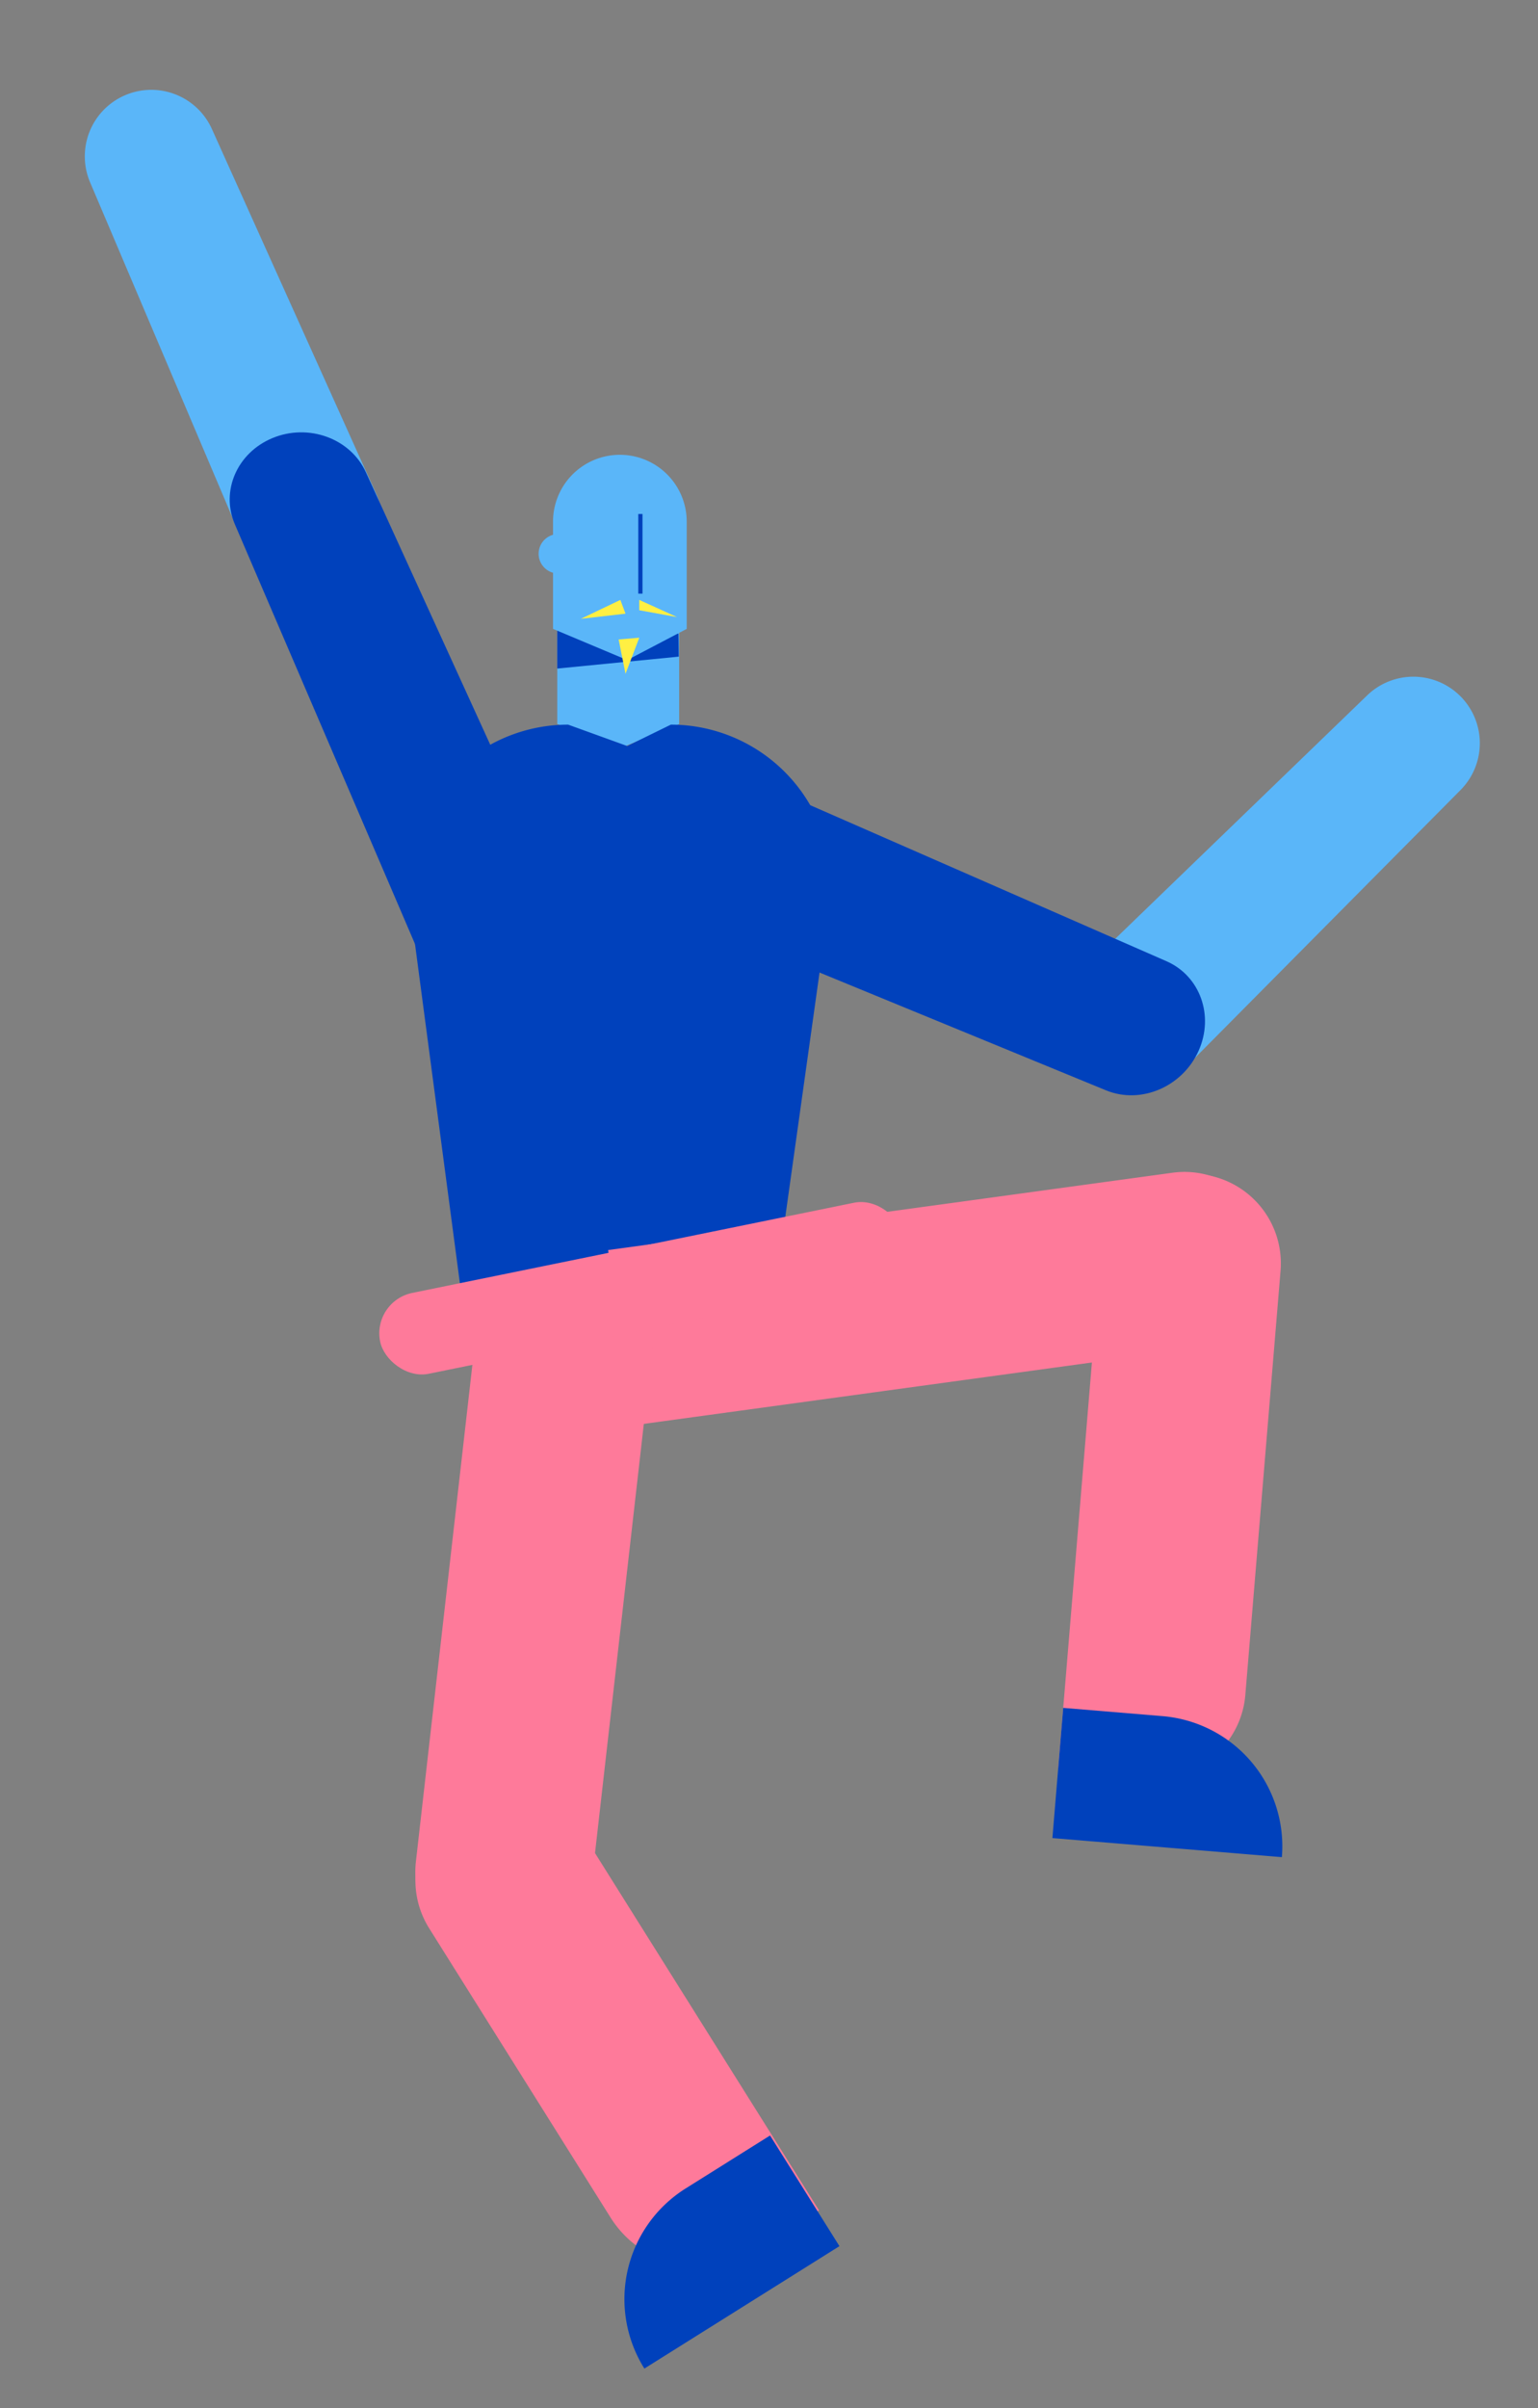 <svg id="Capa_1" data-name="Capa 1" xmlns="http://www.w3.org/2000/svg" viewBox="0 0 895 1401"><rect x="0" y="0" width="895" height="1401" fill="#808080" stroke="none"/><title>Mesa de trabajo 17</title><path d="M143.8,321.17,52.43,106.07A38.69,38.69,0,0,1,71.86,55.81h0a38.69,38.69,0,0,1,51.45,19.25l95.75,212.62a38.67,38.67,0,0,1-16.17,49.51l-4.38,2.5A38.69,38.69,0,0,1,143.8,321.17Z" fill="#5ab6f9"/><polygon points="395.21 362.17 395.21 421.21 364 434 324.28 421.21 324.28 362.17 395.21 362.17" fill="#5ab6f9"/><path d="M448,772H271L237,515.18a93.62,93.62,0,0,1,93.62-93.62L365,434l25.38-12.44A93.62,93.62,0,0,1,484,515.18Z" fill="#0041bc"/><path d="M627.5,566.89,795.59,404.53a38.68,38.68,0,0,1,53.88.13h0a38.68,38.68,0,0,1,.46,54.93L685.73,625.16a38.68,38.68,0,0,1-52,2.64l-3.9-3.2A38.69,38.69,0,0,1,627.5,566.89Z" fill="#5ab6f9"/><polygon points="395 382 324.28 388.94 324.28 362.17 334.13 362.17 394.83 368.55 395 382" fill="#0041bc"/><path d="M360.72,264.58h0a38.9,38.9,0,0,0-38.9,38.91v7.62a11.47,11.47,0,0,0,0,22.09v32.66L365,384l34.62-18.14V303.49A38.91,38.91,0,0,0,360.72,264.58Z" fill="#5ab6f9"/><rect x="371.43" y="299.02" width="2.46" height="46.33" fill="#0041bc"/><path d="M246.7,561.29,136.64,304.94c-8.3-19.35,1.36-41.52,21.82-50.05h0c21-8.77,45.48.14,54.47,19.84l112.29,246Z" fill="#0041bc"/><path d="M419.63,445.72,678.8,559.19c19.56,8.57,27.85,31.65,18.7,52.1h0c-9.4,21-33.62,31.35-53.93,23L389.9,530Z" fill="#0041bc"/><path d="M499.13,560.81h103a0,0,0,0,1,0,0v331.5a51.5,51.5,0,0,1-51.5,51.5h0a51.5,51.5,0,0,1-51.5-51.5V560.81A0,0,0,0,1,499.13,560.81Z" transform="translate(-120.03 1399.9) rotate(-97.8)" fill="#fe7a9a"/><path d="M296.73,1025.58h44.13a60.87,60.87,0,0,1,60.87,60.87v198.63a52.5,52.5,0,0,1-52.5,52.5h0a52.5,52.5,0,0,1-52.5-52.5v-259.5a0,0,0,0,1,0,0Z" transform="translate(1272.96 1996.95) rotate(147.9)" fill="#fe7a9a"/><path d="M344.56,1272.11h134a0,0,0,0,1,0,0v0a76,76,0,0,1-76,76h-58a0,0,0,0,1,0,0v-76A0,0,0,0,1,344.56,1272.11Z" transform="translate(1456.38 2201.24) rotate(147.9)" fill="#0041bc"/><path d="M257.34,760.27h103a0,0,0,0,1,0,0v329.5a51.5,51.5,0,0,1-51.5,51.5h0a51.5,51.5,0,0,1-51.5-51.5V760.27A0,0,0,0,1,257.34,760.27Z" transform="translate(109.5 -28.83) rotate(6.49)" fill="#fe7a9a"/><path d="M682.3,682.37h.59a52.2,52.2,0,0,1,52.2,52.2V982.17a52.2,52.2,0,0,1-52.2,52.2H630.1a0,0,0,0,1,0,0V734.58A52.2,52.2,0,0,1,682.3,682.37Z" transform="translate(73.45 -53.6) rotate(4.75)" fill="#fe7a9a"/><path d="M615.3,999h58a76,76,0,0,1,76,76v0a0,0,0,0,1,0,0h-134a0,0,0,0,1,0,0V999A0,0,0,0,1,615.3,999Z" transform="translate(88.25 -52.96) rotate(4.75)" fill="#0041bc"/><rect x="218.4" y="725" width="310.29" height="48" rx="24" transform="matrix(0.98, -0.2, 0.2, 0.98, -142.62, 90.13)" fill="#fe7a9a"/><polygon points="360 372 364 392 372 371 360 372" fill="#ffef43"/><polygon points="361 349 338 360 364 357 361 349" fill="#ffef43"/><polygon points="372 349 372 355 394 359 372 349" fill="#ffef43"/></svg>